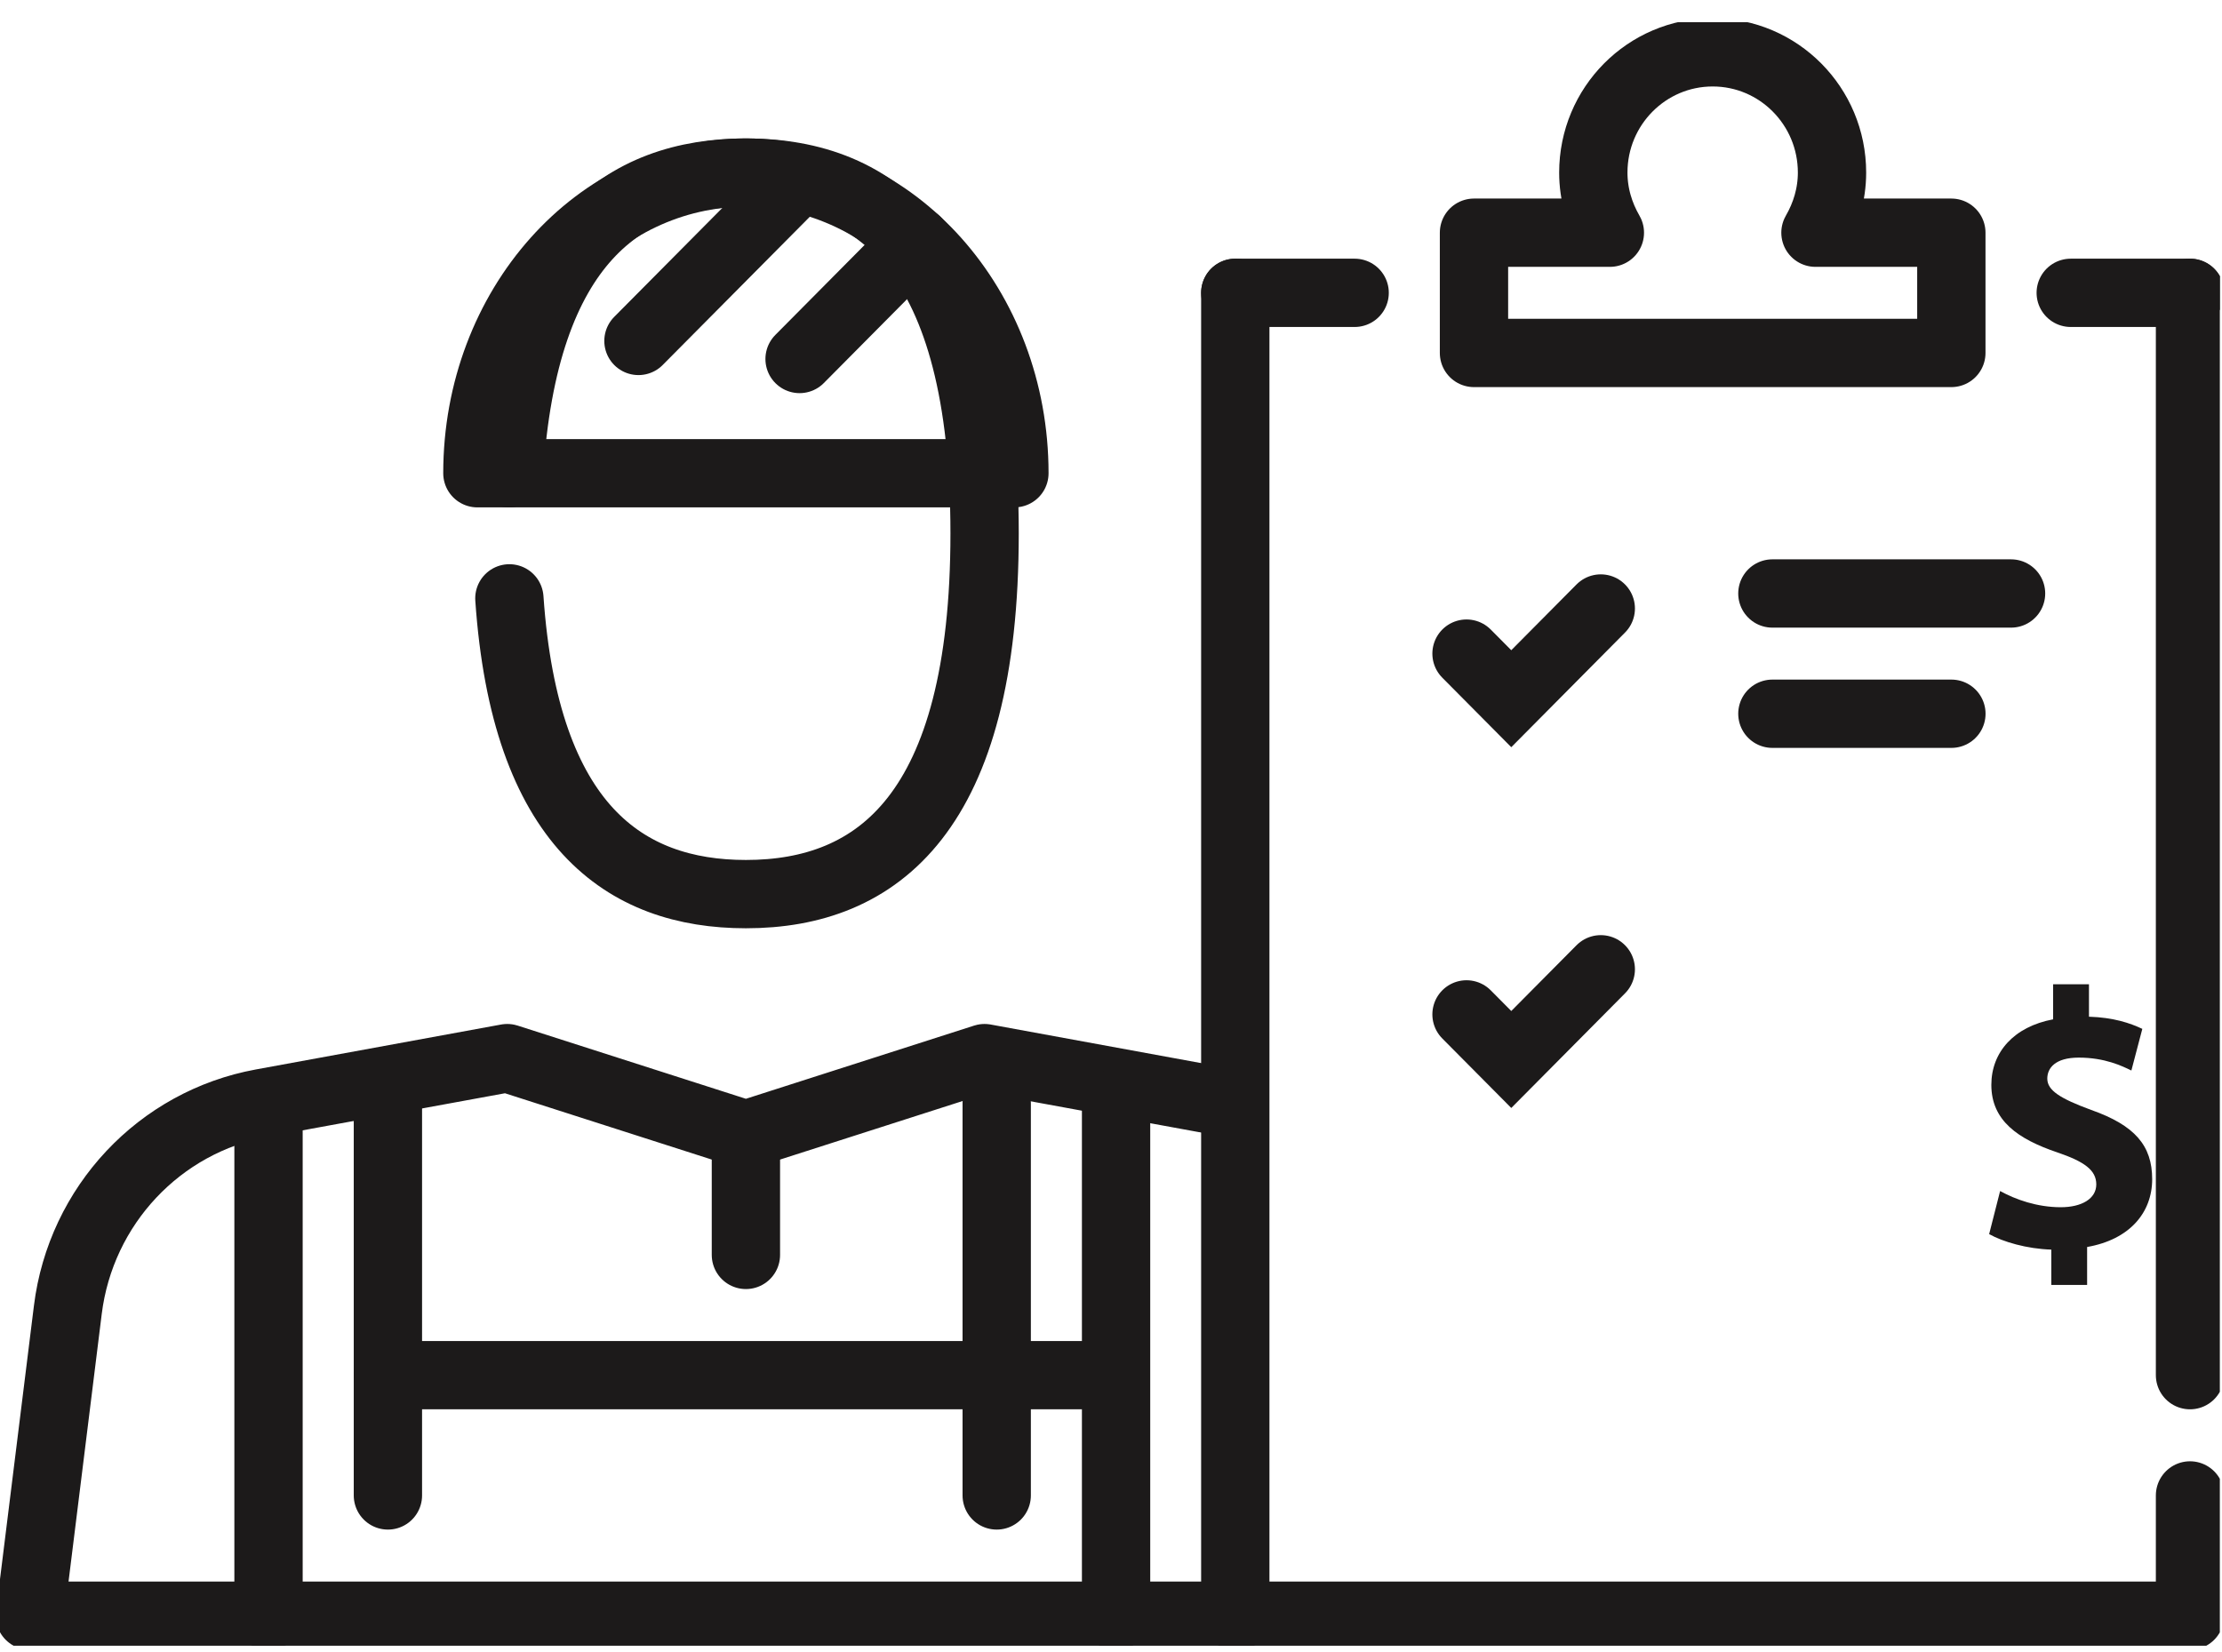 <?xml version="1.0" encoding="UTF-8"?>
<svg xmlns="http://www.w3.org/2000/svg" width="78" height="58" viewBox="0 0 78 58" fill="none">
  <g id="Layer_1" clip-path="url(#clip0_673_347)">
    <path id="Vector" d="M17.869 16.615C18.379 8.499 21.908 6.059 26.184 6.059C30.811 6.059 34.563 8.916 34.563 18.726C34.563 28.536 30.811 31.392 26.184 31.392C21.938 31.392 18.43 28.987 17.881 21.008" stroke="#1C1A1A" stroke-width="2.398" stroke-linecap="round" stroke-linejoin="round"></path>
    <path id="Vector_2" d="M16.758 16.615C16.758 10.785 20.978 6.059 26.184 6.059C31.389 6.059 35.609 10.785 35.609 16.615H16.758Z" stroke="#1C1A1A" stroke-width="2.398" stroke-linecap="round" stroke-linejoin="round"></path>
    <path id="Vector_3" d="M43.446 56.726H1.049L2.381 45.989C2.835 42.328 5.594 39.388 9.195 38.728L17.806 37.15L26.184 39.837L34.561 37.15L43.168 38.728" stroke="#1C1A1A" stroke-width="2.398" stroke-linecap="round" stroke-linejoin="round"></path>
    <path id="Vector_4" d="M39.178 56.726V38.728" stroke="#1C1A1A" stroke-width="2.398" stroke-miterlimit="10" stroke-linecap="round"></path>
    <path id="Vector_5" d="M9.426 56.726V38.728" stroke="#1C1A1A" stroke-width="2.398" stroke-miterlimit="10" stroke-linecap="round"></path>
    <path id="Vector_6" d="M34.988 52.504V38.728" stroke="#1C1A1A" stroke-width="2.398" stroke-miterlimit="10" stroke-linecap="round"></path>
    <path id="Vector_7" d="M13.617 52.504V38.728" stroke="#1C1A1A" stroke-width="2.398" stroke-miterlimit="10" stroke-linecap="round"></path>
    <path id="Vector_8" d="M13.617 48.281H38.752" stroke="#1C1A1A" stroke-width="2.398" stroke-miterlimit="10" stroke-linecap="round"></path>
    <path id="Vector_9" d="M26.184 39.837V44.059" stroke="#1C1A1A" stroke-width="2.398" stroke-miterlimit="10" stroke-linecap="round"></path>
    <path id="Vector_10" d="M51.48 22.948L53.051 24.531L56.193 21.364" stroke="#1C1A1A" stroke-width="2.398" stroke-miterlimit="10" stroke-linecap="round"></path>
    <path id="Vector_11" d="M51.48 35.615L53.051 37.198L56.193 34.031" stroke="#1C1A1A" stroke-width="2.398" stroke-miterlimit="10" stroke-linecap="round"></path>
    <path id="Vector_12" d="M76.877 48.281V10.281" stroke="#1C1A1A" stroke-width="2.398" stroke-linecap="round" stroke-linejoin="round"></path>
    <path id="Vector_13" d="M43.363 10.281V56.726H76.877V52.504" stroke="#1C1A1A" stroke-width="2.398" stroke-linecap="round" stroke-linejoin="round"></path>
    <path id="Vector_14" d="M47.553 10.281H43.363" stroke="#1C1A1A" stroke-width="2.398" stroke-linecap="round" stroke-linejoin="round"></path>
    <path id="Vector_15" d="M63.729 8.17C64.089 7.547 64.31 6.832 64.31 6.059C64.31 3.727 62.434 1.837 60.121 1.837C57.807 1.837 55.931 3.727 55.931 6.059C55.931 6.832 56.152 7.547 56.512 8.17H51.742V12.392H68.499V8.17H63.729Z" stroke="#1C1A1A" stroke-width="2.398" stroke-linecap="round" stroke-linejoin="round"></path>
    <path id="Vector_16" d="M62.217 20.837H70.595" stroke="#1C1A1A" stroke-width="2.398" stroke-miterlimit="10" stroke-linecap="round"></path>
    <path id="Vector_17" d="M62.217 25.059H68.501" stroke="#1C1A1A" stroke-width="2.398" stroke-miterlimit="10" stroke-linecap="round"></path>
    <path id="Vector_18" d="M72.69 10.281H76.879" stroke="#1C1A1A" stroke-width="2.398" stroke-linecap="round" stroke-linejoin="round"></path>
    <path id="Vector_19" d="M32.174 8.465L28.068 12.604" stroke="#1C1A1A" stroke-width="2.398" stroke-linecap="round" stroke-linejoin="round"></path>
    <path id="Vector_20" d="M28.067 6.271L22.412 11.97" stroke="#1C1A1A" stroke-width="2.398" stroke-linecap="round" stroke-linejoin="round"></path>
    <path id="Vector_21" d="M72.008 45.115V43.873C71.148 43.846 70.315 43.602 69.826 43.329L70.211 41.816C70.75 42.114 71.507 42.385 72.341 42.385C73.073 42.385 73.587 42.087 73.587 41.584C73.587 41.08 73.163 40.781 72.213 40.458C70.84 39.992 69.903 39.346 69.903 38.09C69.903 36.939 70.698 36.046 72.072 35.788V34.558H73.33V35.696C74.19 35.723 74.767 35.917 75.203 36.123L74.819 37.585C74.498 37.43 73.895 37.132 72.971 37.132C72.137 37.132 71.867 37.507 71.867 37.869C71.867 38.283 72.316 38.568 73.407 38.969C74.947 39.513 75.549 40.224 75.549 41.401C75.549 42.578 74.754 43.522 73.265 43.781V45.113H72.007L72.008 45.115Z" fill="#1C1A1A"></path>
  </g>
  <defs>
    <clipPath id="clip0_673_347">
      <rect width="77.924" height="57" fill="white" transform="translate(0 0.781)"></rect>
    </clipPath>
  </defs>
</svg>
